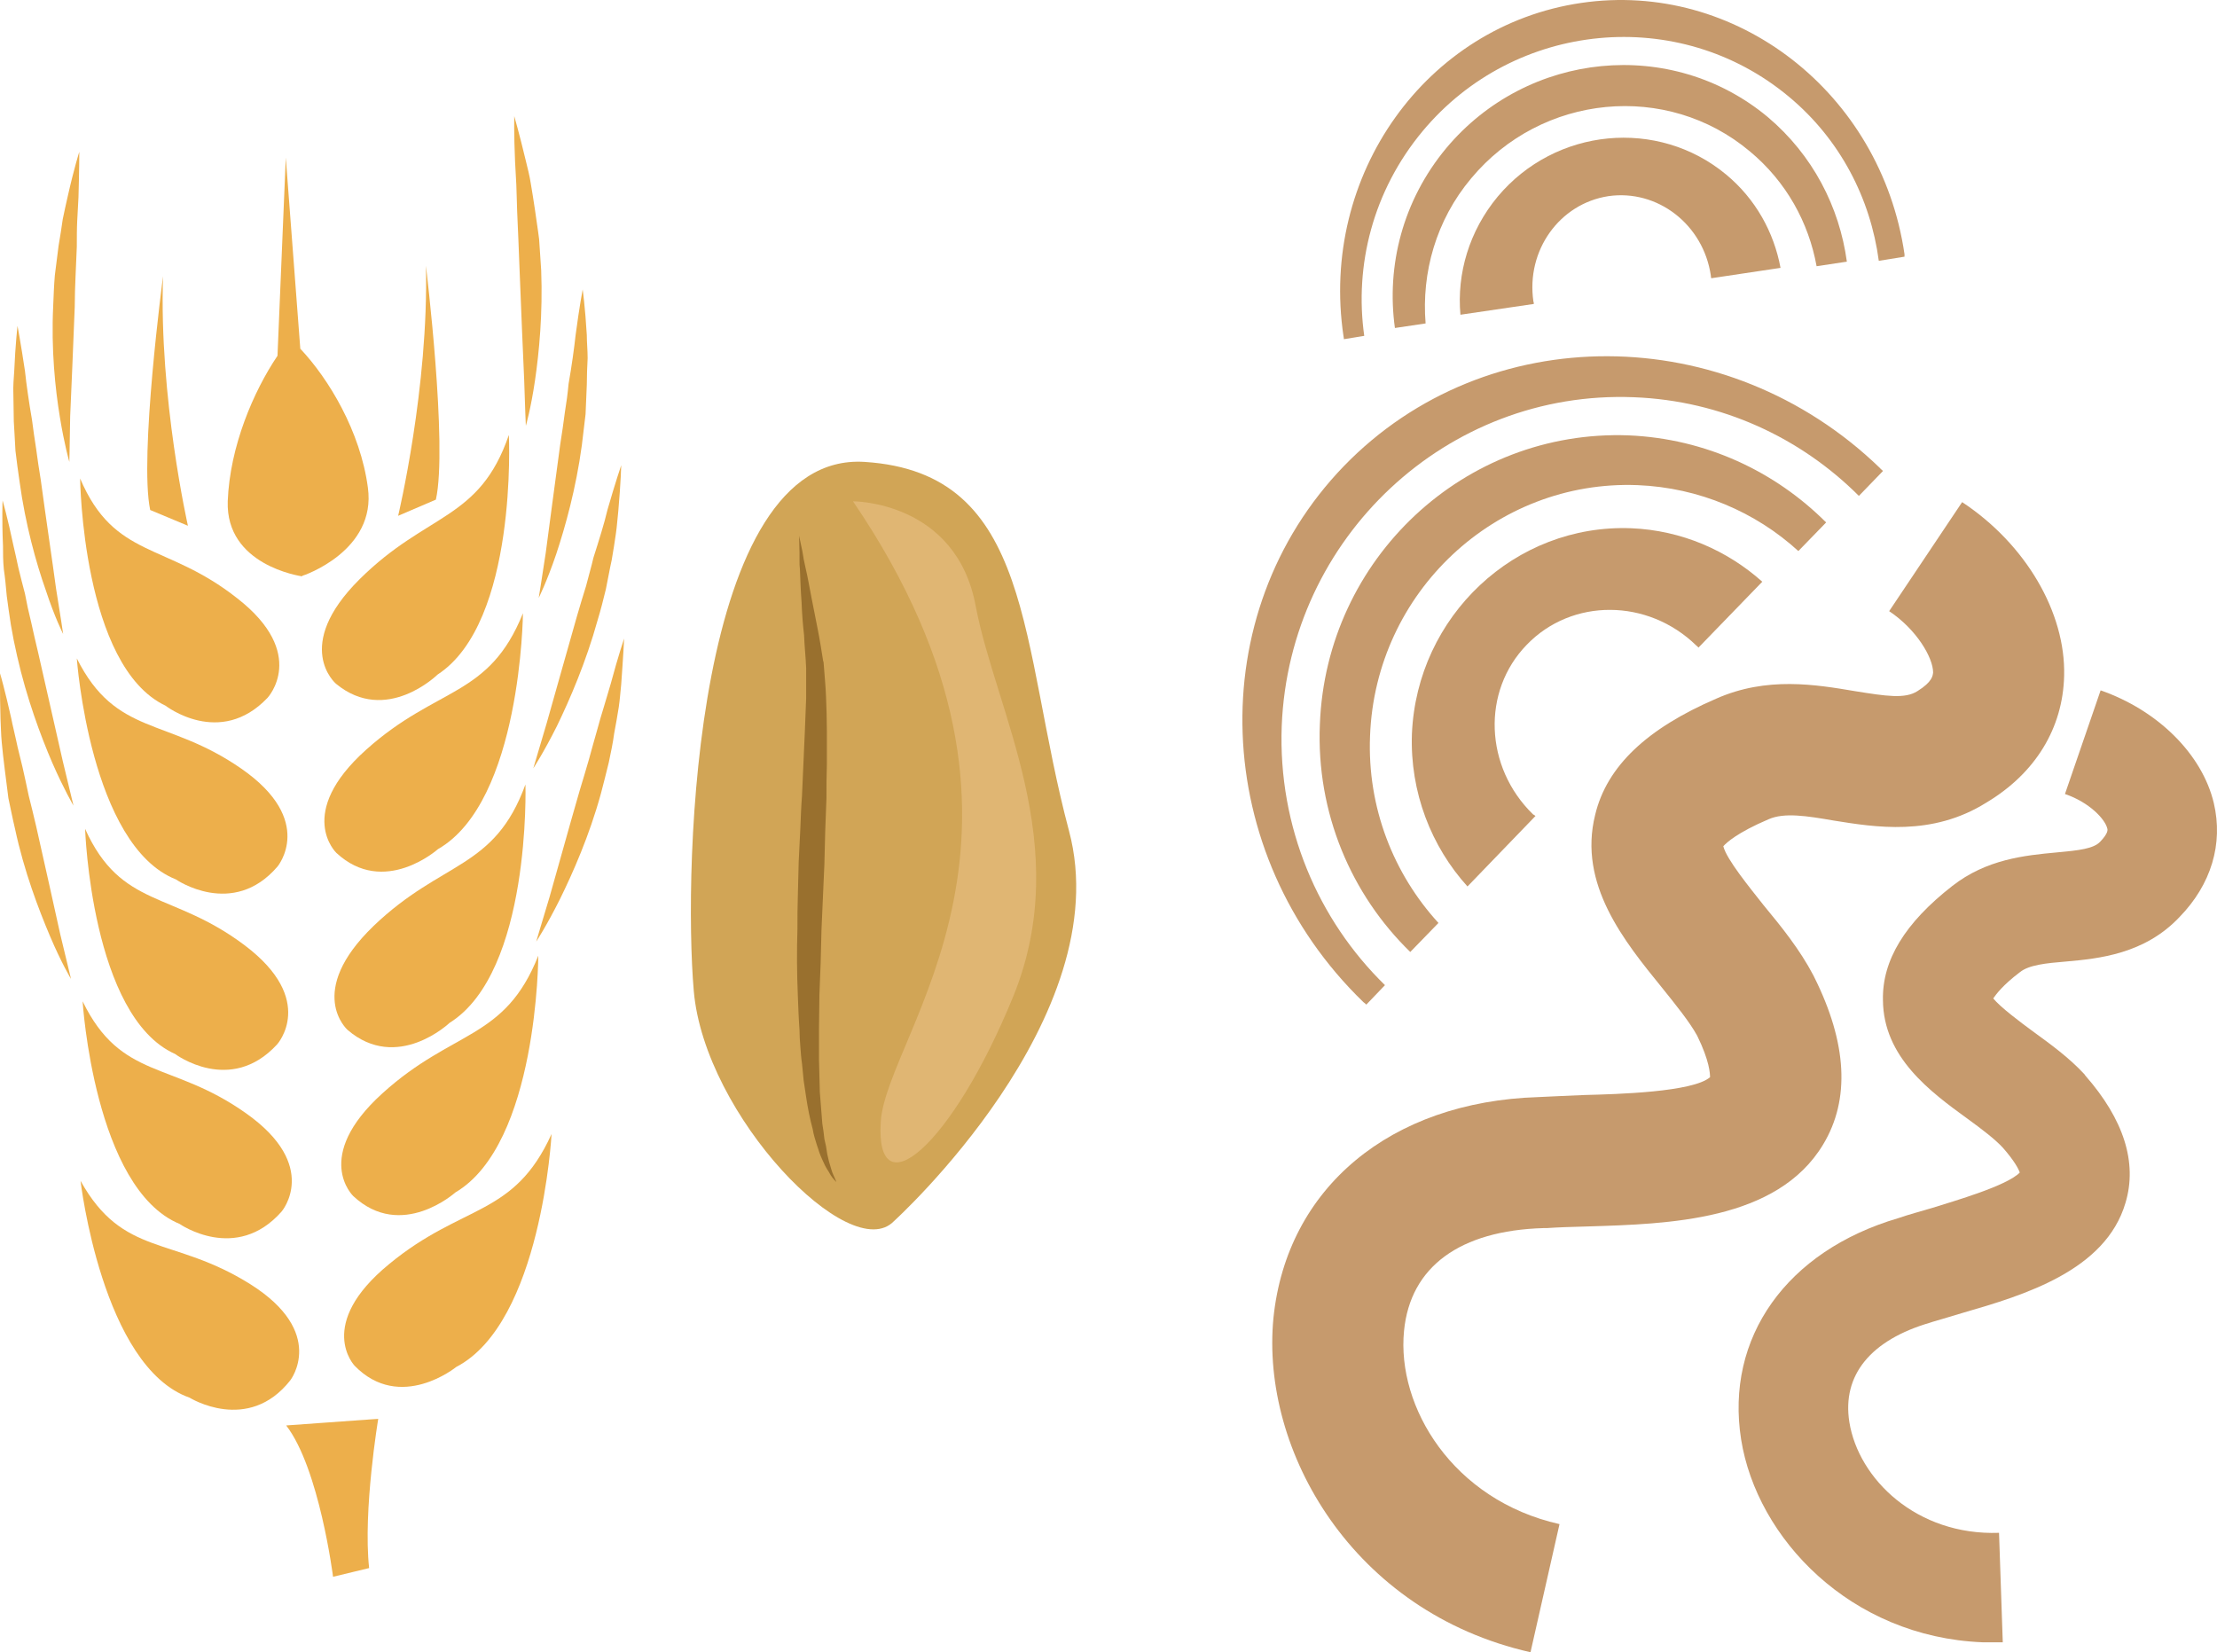 <?xml version="1.0" encoding="UTF-8" standalone="no"?>
<!-- Creator: CorelDRAW Home & Student X7 -->

<svg
   xmlns:dc="http://purl.org/dc/elements/1.1/"
   xmlns:cc="http://creativecommons.org/ns#"
   xmlns:rdf="http://www.w3.org/1999/02/22-rdf-syntax-ns#"
   xmlns:svg="http://www.w3.org/2000/svg"
   xmlns="http://www.w3.org/2000/svg"
   xmlns:sodipodi="http://sodipodi.sourceforge.net/DTD/sodipodi-0.dtd"
   xmlns:inkscape="http://www.inkscape.org/namespaces/inkscape"
   xml:space="preserve"
   width="53.469mm"
   height="39.851mm"
   version="1.1"
   style="clip-rule:evenodd;fill-rule:evenodd;image-rendering:optimizeQuality;shape-rendering:geometricPrecision;text-rendering:geometricPrecision"
   viewBox="0 0 5346.923 3985.089"
   id="svg76"
   sodipodi:docname="4180.svg"
   inkscape:version="0.92.4 (5da689c313, 2019-01-14)"><sodipodi:namedview
   pagecolor="#ffffff"
   bordercolor="#666666"
   borderopacity="1"
   objecttolerance="10"
   gridtolerance="10"
   guidetolerance="10"
   inkscape:pageopacity="0"
   inkscape:pageshadow="2"
   inkscape:window-width="640"
   inkscape:window-height="480"
   id="namedview78"
   showgrid="false"
   inkscape:zoom="0.2102413"
   inkscape:cx="96.916536"
   inkscape:cy="58.54488"
   inkscape:window-x="0"
   inkscape:window-y="0"
   inkscape:window-maximized="0"
   inkscape:current-layer="svg76" />
 <defs
   id="defs4">
  <style
   type="text/css"
   id="style2">
   <![CDATA[
    .fil2 {fill:#99702E;fill-rule:nonzero}
    .fil0 {fill:#C69A6D;fill-rule:nonzero}
    .fil1 {fill:#D1A556;fill-rule:nonzero}
    .fil4 {fill:#E0B673;fill-rule:nonzero}
    .fil3 {fill:#EDAF4B;fill-rule:nonzero}
   ]]>
  </style>
 </defs>
 <g
   id="Vrstva_x0020_1"
   transform="translate(-7935.75,-12413.911)">
  <g
   id="_612484576">
   <path
   class="fil0"
   d="m 11027,14165 c 18,-455 399,-811 849,-793 212,8 403,98 543,238 l 58,-60 c -2,-3 -5,-4 -7,-7 -370,-358 -949,-360 -1293,-5 -344,356 -323,935 47,1293 3,2 5,4 7,6 l 45,-47 c -161,-157 -258,-381 -249,-625 z"
   id="path7"
   inkscape:connector-curvature="0"
   style="fill:#c69a6d;fill-rule:nonzero" />
   <path
   class="fil0"
   d="m 11870,13688 c -280,-11 -517,212 -529,496 -5,141 47,272 134,368 l 164,-170 c -1,-1 -4,-3 -6,-4 -117,-114 -124,-297 -15,-409 109,-113 292,-112 409,2 1,1 4,3 5,5 l 154,-159 c -84,-75 -194,-124 -316,-129 z"
   id="path9"
   inkscape:connector-curvature="0"
   style="fill:#c69a6d;fill-rule:nonzero" />
   <path
   class="fil0"
   d="m 11240,14189 c 13,-347 303,-618 645,-605 149,6 285,65 388,159 l 67,-69 c -123,-123 -290,-202 -476,-210 -396,-15 -730,297 -745,697 -9,214 76,411 218,549 l 68,-70 c -108,-118 -172,-278 -165,-451 z"
   id="path11"
   inkscape:connector-curvature="0"
   style="fill:#c69a6d;fill-rule:nonzero" />
   <path
   class="fil0"
   d="m 11367,12730 c 222,-266 618,-304 883,-83 124,103 197,246 217,396 l 62,-10 c 0,-2 0,-4 0,-6 -57,-390 -407,-661 -780,-606 -374,55 -631,415 -573,804 0,2 1,4 1,7 l 49,-8 c -24,-170 21,-350 141,-494 z"
   id="path13"
   inkscape:connector-curvature="0"
   style="fill:#c69a6d;fill-rule:nonzero" />
   <path
   class="fil0"
   d="m 12099,12835 c -165,-137 -412,-113 -551,53 -69,83 -99,186 -90,285 l 177,-26 c 0,-2 0,-4 -1,-6 -18,-123 63,-236 181,-254 118,-17 229,68 247,192 0,2 0,3 1,6 l 167,-25 c -16,-86 -60,-166 -131,-225 z"
   id="path15"
   inkscape:connector-curvature="0"
   style="fill:#c69a6d;fill-rule:nonzero" />
   <path
   class="fil0"
   d="m 11484,12844 c 170,-204 472,-233 672,-65 88,73 142,172 161,277 l 73,-11 c -18,-132 -82,-257 -191,-349 -232,-193 -579,-159 -775,75 -105,126 -145,284 -124,434 l 74,-11 c -10,-122 25,-249 110,-350 z"
   id="path17"
   inkscape:connector-curvature="0"
   style="fill:#c69a6d;fill-rule:nonzero" />
   <path
   class="fil0"
   d="m 11627,16399 c -429,-97 -651,-486 -620,-806 32,-314 282,-522 639,-533 34,-2 71,-3 111,-5 79,-2 262,-7 303,-43 0,-8 -1,-39 -31,-100 -18,-33 -52,-75 -85,-116 -90,-111 -203,-249 -161,-417 28,-117 125,-208 292,-280 122,-54 240,-34 335,-18 75,12 120,19 150,0 37,-23 37,-38 38,-45 0,-36 -40,-104 -106,-148 l 176,-263 c 153,101 250,266 246,419 -3,126 -69,235 -188,306 -131,82 -268,59 -368,43 -64,-11 -119,-20 -157,-3 -75,32 -101,56 -109,65 8,32 64,100 97,142 44,53 88,108 120,169 l 2,4 c 80,160 87,296 22,404 -111,185 -374,192 -567,198 -37,1 -72,2 -100,4 h -8 c -201,6 -321,93 -336,248 -18,183 117,408 375,466 z"
   id="path19"
   inkscape:connector-curvature="0"
   style="fill:#c69a6d;fill-rule:nonzero" />
   <path
   class="fil0"
   d="m 12717,16375 c -319,-13 -544,-251 -582,-489 -39,-246 110,-455 379,-534 26,-9 53,-16 83,-25 54,-17 179,-53 210,-85 -3,-9 -13,-28 -40,-59 -19,-21 -52,-46 -85,-70 -91,-66 -204,-149 -205,-287 -2,-96 53,-186 167,-275 83,-65 176,-74 251,-81 55,-5 90,-9 106,-26 20,-21 18,-29 17,-32 -5,-22 -43,-63 -102,-83 l 86,-250 c 138,48 245,154 273,272 23,98 -6,196 -83,275 -84,89 -194,100 -273,107 -48,4 -90,8 -112,26 -41,31 -57,53 -64,63 17,21 65,57 95,79 44,32 88,64 125,104 l 2,3 c 93,106 126,210 97,307 -48,164 -246,223 -391,265 -27,8 -53,16 -74,22 l -6,2 c -144,42 -213,127 -195,240 22,137 162,274 361,267 l 9,264 c -17,0 -33,0 -49,0 z"
   id="path21"
   inkscape:connector-curvature="0"
   style="fill:#c69a6d;fill-rule:nonzero" />
  </g>
  <g
   id="_612481072">
   <path
   class="fil1"
   d="m 10092,15359 c 0,0 542,-491 422,-941 -120,-450 -83,-864 -493,-890 -410,-26 -438,976 -412,1276 26,301 378,665 483,555 z"
   id="path24"
   inkscape:connector-curvature="0"
   style="fill:#d1a556;fill-rule:nonzero" />
   <path
   class="fil2"
   d="m 9953,15265 c -7,-7 -13,-14 -18,-24 -3,-5 -6,-9 -9,-15 l -7,-15 c -3,-6 -5,-12 -7,-17 -2,-7 -4,-12 -6,-18 -4,-13 -8,-25 -10,-38 -7,-26 -12,-51 -16,-78 l -3,-20 c -1,-7 -2,-14 -3,-20 -1,-14 -3,-27 -4,-41 -2,-13 -3,-27 -4,-41 -1,-13 -2,-27 -2,-40 -2,-27 -3,-55 -4,-82 -1,-27 -2,-54 -2,-82 0,-26 0,-53 1,-80 0,-28 0,-54 1,-81 l 2,-80 4,-81 c 1,-26 2,-53 4,-79 l 7,-158 c 1,-26 2,-52 3,-77 0,-26 0,-52 0,-76 v 3 c -1,-26 -4,-52 -5,-79 -3,-26 -5,-52 -6,-79 -2,-26 -3,-53 -4,-80 -1,-7 -1,-14 -1,-20 v -20 c 0,-14 -1,-27 -1,-41 3,13 5,25 8,38 2,13 4,25 7,37 6,25 10,50 15,75 5,25 10,50 15,76 5,25 9,51 13,76 l 1,3 c 2,29 5,56 6,84 1,27 2,54 2,82 0,27 0,54 0,81 -1,27 -1,54 -1,81 -1,27 -2,53 -3,80 l -2,79 -7,159 -2,79 -3,78 c 0,27 -1,53 -1,79 0,26 0,52 0,77 0,13 1,27 1,39 0,13 1,26 1,39 1,13 2,25 3,38 1,13 2,25 3,38 2,13 4,25 5,37 l 4,18 c 1,7 2,13 3,19 l 4,17 c 2,6 3,11 5,17 3,12 9,22 13,33 z"
   id="path26"
   inkscape:connector-curvature="0"
   style="fill:#99702e;fill-rule:nonzero" />
   <path
   class="fil3"
   d="m 8739,16217 87,-21 c -15,-139 22,-360 22,-360 l -222,16 c 80,104 113,365 113,365 z"
   id="path28"
   inkscape:connector-curvature="0"
   style="fill:#edaf4b;fill-rule:nonzero" />
   <path
   class="fil3"
   d="m 8987,13619 c 29,-129 -24,-564 -24,-564 7,293 -67,603 -67,603 z"
   id="path30"
   inkscape:connector-curvature="0"
   style="fill:#edaf4b;fill-rule:nonzero" />
   <path
   class="fil3"
   d="m 8329,13080 c 0,0 -58,436 -31,564 l 91,38 c 0,0 -70,-309 -60,-602 z"
   id="path32"
   inkscape:connector-curvature="0"
   style="fill:#edaf4b;fill-rule:nonzero" />
   <path
   class="fil3"
   d="m 8636,15743 c 0,0 89,-115 -97,-232 -187,-117 -306,-64 -409,-249 0,0 52,449 263,523 0,0 141,88 243,-42 z"
   id="path34"
   inkscape:connector-curvature="0"
   style="fill:#edaf4b;fill-rule:nonzero" />
   <path
   class="fil3"
   d="m 8615,15336 c 0,0 94,-110 -86,-237 -179,-127 -301,-79 -394,-270 0,0 28,452 234,537 0,0 136,95 246,-30 z"
   id="path36"
   inkscape:connector-curvature="0"
   style="fill:#edaf4b;fill-rule:nonzero" />
   <path
   class="fil3"
   d="m 8604,14933 c 0,0 97,-107 -78,-239 -175,-132 -298,-88 -385,-281 0,0 15,453 217,543 0,0 133,100 246,-23 z"
   id="path38"
   inkscape:connector-curvature="0"
   style="fill:#edaf4b;fill-rule:nonzero" />
   <path
   class="fil3"
   d="m 8605,14504 c 0,0 93,-111 -87,-236 -180,-125 -302,-77 -397,-266 0,0 32,451 239,533 0,0 137,95 245,-31 z"
   id="path40"
   inkscape:connector-curvature="0"
   style="fill:#edaf4b;fill-rule:nonzero" />
   <path
   class="fil3"
   d="m 8581,14097 c 0,0 99,-106 -73,-240 -172,-136 -296,-94 -379,-289 0,0 5,453 206,548 0,0 131,102 246,-19 z"
   id="path42"
   inkscape:connector-curvature="0"
   style="fill:#edaf4b;fill-rule:nonzero" />
   <path
   class="fil3"
   d="m 8874,15463 c -178,146 -83,245 -83,245 110,113 245,3 245,3 206,-107 230,-562 230,-562 -91,201 -214,167 -392,314 z"
   id="path44"
   inkscape:connector-curvature="0"
   style="fill:#edaf4b;fill-rule:nonzero" />
   <path
   class="fil3"
   d="m 8788,15299 c 116,108 246,-9 246,-9 199,-117 200,-571 200,-571 -81,204 -205,177 -376,332 -170,154 -70,248 -70,248 z"
   id="path46"
   inkscape:connector-curvature="0"
   style="fill:#edaf4b;fill-rule:nonzero" />
   <path
   class="fil3"
   d="m 8774,14898 c 120,103 246,-17 246,-17 197,-123 183,-575 183,-575 -75,206 -200,182 -366,341 -166,160 -63,251 -63,251 z"
   id="path48"
   inkscape:connector-curvature="0"
   style="fill:#edaf4b;fill-rule:nonzero" />
   <path
   class="fil3"
   d="m 8819,14222 c -172,154 -72,249 -72,249 115,107 245,-9 245,-9 201,-115 205,-569 205,-569 -82,204 -206,175 -378,329 z"
   id="path50"
   inkscape:connector-curvature="0"
   style="fill:#edaf4b;fill-rule:nonzero" />
   <path
   class="fil3"
   d="m 8746,14063 c 121,100 245,-22 245,-22 194,-126 172,-578 172,-578 -71,207 -197,186 -360,348 -163,162 -57,252 -57,252 z"
   id="path52"
   inkscape:connector-curvature="0"
   style="fill:#edaf4b;fill-rule:nonzero" />
   <path
   class="fil3"
   d="m 8605,13272 c -58,86 -115,219 -120,351 -5,154 174,180 179,181 v 0 0 h 1 l -1,-1 c 5,-1 180,-61 159,-213 -18,-136 -95,-263 -163,-335 l -35,-461 z"
   id="path54"
   inkscape:connector-curvature="0"
   style="fill:#edaf4b;fill-rule:nonzero" />
   <path
   class="fil3"
   d="m 8127,12780 c 0,0 0,43 -2,110 -1,17 -2,36 -3,56 -1,20 -1,41 -1,63 -1,22 -2,46 -3,70 -1,25 -2,50 -2,75 -4,103 -8,197 -11,264 -1,68 -2,110 -2,110 0,0 -12,-41 -23,-109 -11,-67 -21,-162 -16,-266 1,-26 2,-51 4,-75 3,-25 6,-48 9,-71 4,-22 7,-44 10,-64 4,-19 8,-38 12,-55 15,-67 28,-108 28,-108 z"
   id="path56"
   inkscape:connector-curvature="0"
   style="fill:#edaf4b;fill-rule:nonzero" />
   <path
   class="fil3"
   d="m 7978,13200 c 0,0 8,42 18,109 2,17 4,36 7,55 3,20 6,41 10,63 3,22 6,46 10,70 3,24 7,49 11,74 14,103 28,196 37,263 11,67 17,109 17,109 0,0 -20,-39 -42,-106 -23,-65 -49,-158 -63,-261 -4,-26 -7,-51 -10,-75 -1,-25 -3,-49 -4,-71 0,-23 -1,-44 -1,-64 -1,-21 1,-39 2,-56 3,-68 8,-110 8,-110 z"
   id="path58"
   inkscape:connector-curvature="0"
   style="fill:#edaf4b;fill-rule:nonzero" />
   <path
   class="fil3"
   d="m 7942,13621 c 0,0 12,41 26,108 4,17 8,35 12,54 5,20 10,41 16,63 4,22 9,45 15,69 5,24 11,48 17,74 23,101 44,194 59,260 16,66 26,108 26,108 0,0 -23,-39 -51,-103 -28,-65 -62,-156 -85,-258 -6,-26 -11,-51 -15,-75 -4,-25 -7,-48 -10,-70 -2,-23 -4,-44 -7,-64 -2,-20 -2,-39 -2,-56 -3,-68 -1,-110 -1,-110 z"
   id="path60"
   inkscape:connector-curvature="0"
   style="fill:#edaf4b;fill-rule:nonzero" />
   <path
   class="fil3"
   d="m 7936,14038 c 0,0 12,42 27,109 3,16 8,35 12,54 4,20 10,41 15,63 5,22 10,45 15,69 6,24 12,48 18,74 23,101 43,193 58,260 16,67 26,108 26,108 0,0 -23,-38 -51,-104 -27,-64 -62,-155 -84,-258 -6,-25 -11,-51 -16,-74 -3,-25 -6,-48 -9,-71 -3,-22 -5,-44 -7,-63 -2,-21 -2,-39 -3,-56 -2,-68 -1,-111 -1,-111 z"
   id="path62"
   inkscape:connector-curvature="0"
   style="fill:#edaf4b;fill-rule:nonzero" />
   <path
   class="fil3"
   d="m 9434,13536 c 0,0 -1,42 -7,110 -2,17 -3,36 -6,56 -3,20 -6,41 -10,63 -5,22 -9,46 -14,70 -6,24 -12,49 -20,75 -28,101 -67,191 -98,255 -32,64 -57,102 -57,102 0,0 12,-41 32,-108 19,-66 44,-157 73,-258 7,-25 15,-50 22,-73 6,-24 13,-47 18,-69 7,-21 13,-42 19,-61 6,-20 11,-38 15,-55 19,-66 33,-107 33,-107 z"
   id="path64"
   inkscape:connector-curvature="0"
   style="fill:#edaf4b;fill-rule:nonzero" />
   <path
   class="fil3"
   d="m 9441,13954 c 0,0 -2,42 -7,110 -2,18 -3,36 -6,56 -3,20 -7,41 -11,63 -3,23 -8,46 -13,70 -6,24 -12,49 -19,75 -28,102 -68,192 -99,255 -32,64 -57,102 -57,102 0,0 12,-41 32,-107 19,-66 44,-158 73,-258 8,-26 15,-50 22,-74 6,-23 13,-46 19,-68 6,-22 12,-43 18,-62 6,-19 11,-38 16,-54 18,-67 32,-108 32,-108 z"
   id="path66"
   inkscape:connector-curvature="0"
   style="fill:#edaf4b;fill-rule:nonzero" />
   <path
   class="fil3"
   d="m 9341,13112 c 0,0 6,42 10,110 0,18 2,36 2,56 -1,20 -2,42 -2,64 -1,22 -2,46 -3,71 -3,24 -6,49 -9,75 -14,104 -40,197 -62,263 -22,65 -42,105 -42,105 0,0 7,-42 17,-109 9,-67 21,-160 35,-262 4,-26 8,-51 11,-76 4,-24 7,-47 9,-69 4,-22 7,-43 10,-63 3,-20 5,-38 7,-55 9,-68 17,-110 17,-110 z"
   id="path68"
   inkscape:connector-curvature="0"
   style="fill:#edaf4b;fill-rule:nonzero" />
   <path
   class="fil3"
   d="m 9176,12694 c 0,0 12,41 28,108 4,17 9,35 12,55 3,19 7,41 10,63 3,23 7,46 10,71 2,24 3,50 5,75 4,104 -5,198 -15,266 -10,68 -22,109 -22,109 0,0 -2,-42 -4,-110 -3,-67 -7,-161 -11,-263 -1,-26 -2,-51 -3,-76 -1,-24 -2,-47 -3,-69 -1,-23 -1,-44 -2,-64 -1,-20 -2,-38 -3,-55 -3,-68 -2,-110 -2,-110 z"
   id="path70"
   inkscape:connector-curvature="0"
   style="fill:#edaf4b;fill-rule:nonzero" />
   <path
   class="fil4"
   d="m 9993,13623 c 0,0 249,-1 296,253 48,254 238,576 91,940 -149,365 -334,518 -320,303 14,-214 475,-699 -67,-1496 z"
   id="path72"
   inkscape:connector-curvature="0"
   style="fill:#e0b673;fill-rule:nonzero" />
  </g>
 </g>
</svg>